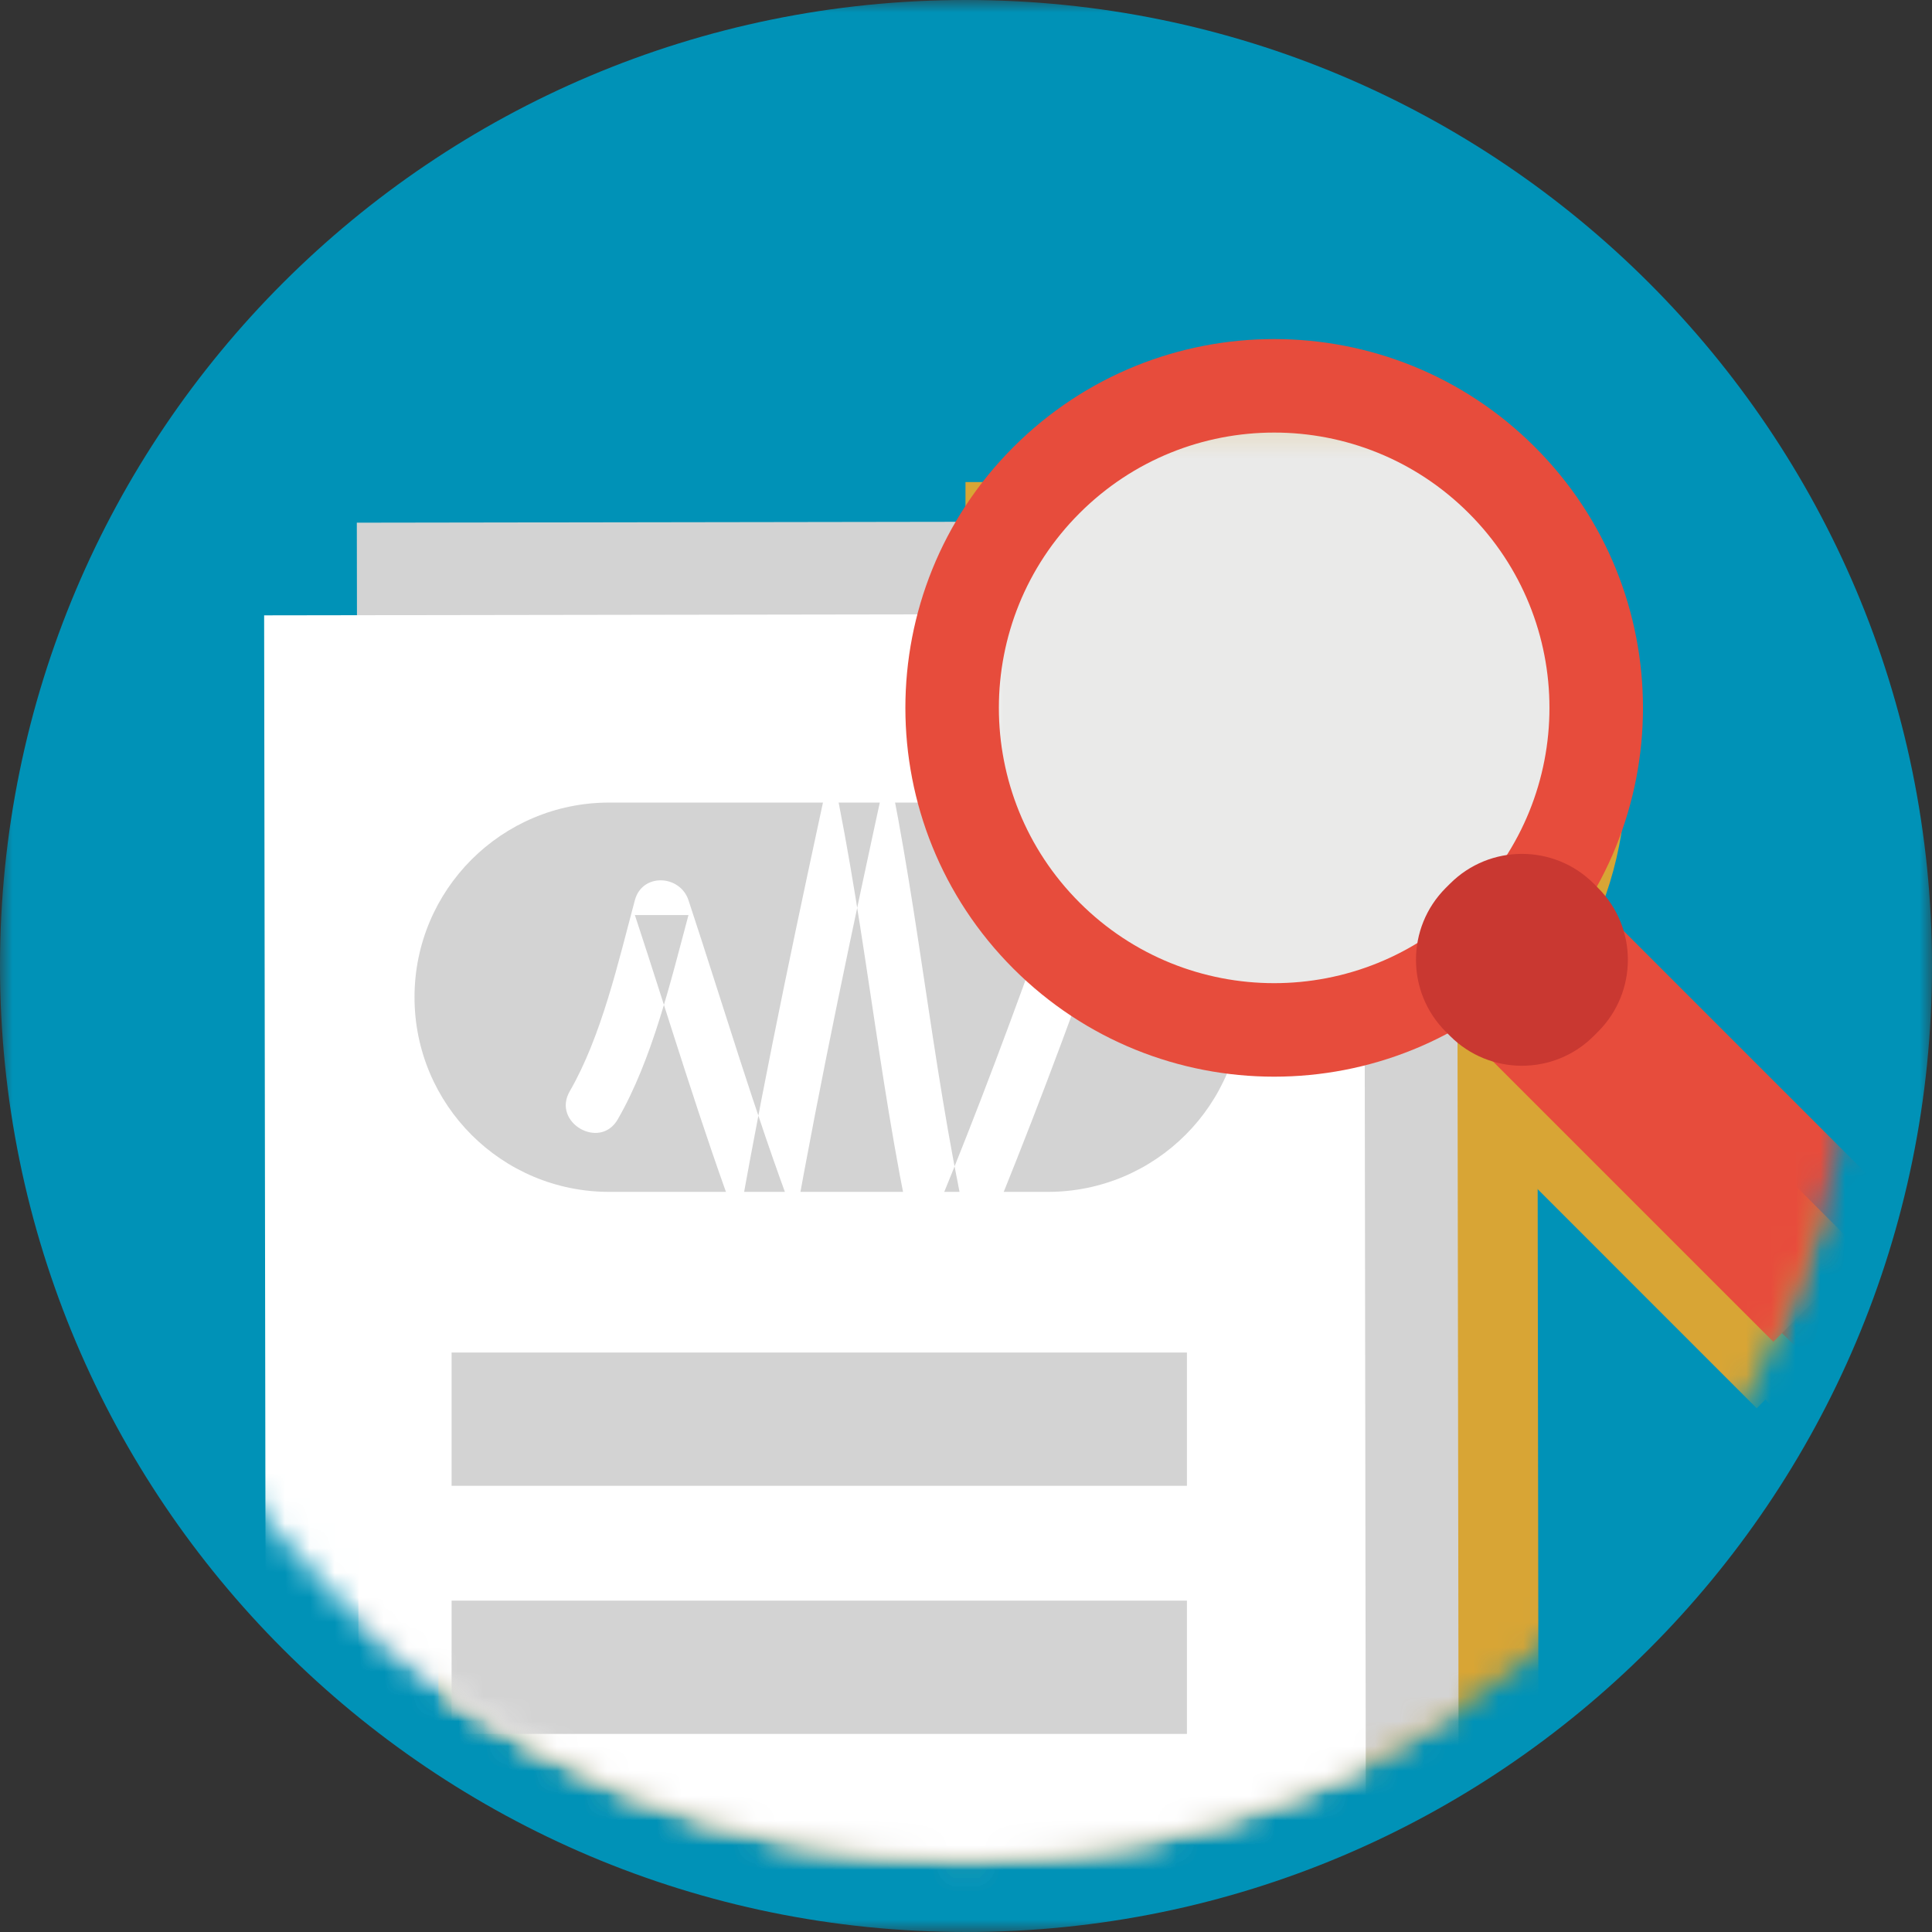 <svg width="78" height="78" viewBox="0 0 78 78" fill="none" xmlns="http://www.w3.org/2000/svg">
<rect x="0" y="0" width="78" height="78" fill="#333333" stroke="none"/>
<mask id="mask0_0_6425" style="mask-type:luminance" maskUnits="userSpaceOnUse" x="0" y="0" width="78" height="78">
<path fill-rule="evenodd" clip-rule="evenodd" d="M0 0H78V77.999H0V0Z" fill="white"/>
</mask>
<g mask="url(#mask0_0_6425)">
<path fill-rule="evenodd" clip-rule="evenodd" d="M78 39C78 60.539 60.538 78 39 78C17.461 78 -0 60.539 -0 39C-0 17.461 17.461 0 39 0C60.538 0 78 17.461 78 39" fill="#0092B7"/>
</g>
<mask id="mask1_0_6425" style="mask-type:luminance" maskUnits="userSpaceOnUse" x="3" y="3" width="72" height="73">
<path fill-rule="evenodd" clip-rule="evenodd" d="M3.017 39.068C3.017 58.939 19.127 75.05 39 75.05V75.05C58.873 75.05 74.982 58.939 74.982 39.068V39.068C74.982 19.195 58.873 3.084 39 3.084V3.084C19.127 3.084 3.017 19.195 3.017 39.068" fill="white"/>
</mask>
<g mask="url(#mask1_0_6425)">
<path fill-rule="evenodd" clip-rule="evenodd" d="M76.151 52.24L75.892 51.98C75.876 51.965 75.858 51.954 75.841 51.938L76.197 51.582L64.855 40.24C64.665 39.617 64.343 39.025 63.849 38.531L63.788 38.471C66.484 33.607 66.254 27.563 63.089 22.906V19.462H59.831C54.5 15.358 47.042 15.358 41.711 19.462H38.979V22.19C34.866 27.526 34.866 34.996 38.979 40.33V43.572H42.408C46.998 46.696 52.94 46.976 57.769 44.403L57.873 44.507C58.366 45.001 58.959 45.324 59.583 45.513L70.924 56.856L71.281 56.5C71.296 56.516 71.305 56.534 71.321 56.55L71.582 56.809C72.772 57.999 74.701 57.999 75.892 56.809L76.151 56.55C77.341 55.359 77.341 53.43 76.151 52.24" fill="#D8A535"/>
</g>
<mask id="mask2_0_6425" style="mask-type:luminance" maskUnits="userSpaceOnUse" x="3" y="3" width="72" height="73">
<path fill-rule="evenodd" clip-rule="evenodd" d="M3.017 39.068C3.017 58.939 19.127 75.05 39 75.05V75.05C58.873 75.05 74.982 58.939 74.982 39.068V39.068C74.982 19.195 58.873 3.084 39 3.084V3.084C19.127 3.084 3.017 19.195 3.017 39.068V39.068Z" fill="white"/>
</mask>
<g mask="url(#mask2_0_6425)">
<path fill-rule="evenodd" clip-rule="evenodd" d="M62.133 84.874L17.725 84.941L17.642 27.436L62.05 27.369L62.133 84.874Z" fill="#D8A535"/>
</g>
<mask id="mask3_0_6425" style="mask-type:luminance" maskUnits="userSpaceOnUse" x="3" y="3" width="72" height="73">
<path fill-rule="evenodd" clip-rule="evenodd" d="M3.017 39.068C3.017 58.939 19.127 75.05 39 75.05V75.05C58.873 75.05 74.982 58.939 74.982 39.068V39.068C74.982 19.195 58.873 3.084 39 3.084V3.084C19.127 3.084 3.017 19.195 3.017 39.068V39.068Z" fill="white"/>
</mask>
<g mask="url(#mask3_0_6425)">
<path fill-rule="evenodd" clip-rule="evenodd" d="M58.898 78.54L14.489 78.606L14.406 21.102L58.813 21.035L58.898 78.54Z" fill="#D3D3D3"/>
</g>
<mask id="mask4_0_6425" style="mask-type:luminance" maskUnits="userSpaceOnUse" x="3" y="3" width="72" height="73">
<path fill-rule="evenodd" clip-rule="evenodd" d="M3.017 39.068C3.017 58.939 19.127 75.05 39 75.05V75.05C58.873 75.05 74.982 58.939 74.982 39.068V39.068C74.982 19.195 58.873 3.084 39 3.084V3.084C19.127 3.084 3.017 19.195 3.017 39.068V39.068Z" fill="white"/>
</mask>
<g mask="url(#mask4_0_6425)">
<path fill-rule="evenodd" clip-rule="evenodd" d="M55.155 82.282L10.747 82.348L10.664 24.843L55.072 24.776L55.155 82.282Z" fill="white"/>
</g>
<mask id="mask5_0_6425" style="mask-type:luminance" maskUnits="userSpaceOnUse" x="3" y="3" width="72" height="73">
<path fill-rule="evenodd" clip-rule="evenodd" d="M3.017 39.068C3.017 58.939 19.127 75.05 39 75.05V75.05C58.873 75.05 74.982 58.939 74.982 39.068V39.068C74.982 19.195 58.873 3.084 39 3.084V3.084C19.127 3.084 3.017 19.195 3.017 39.068" fill="white"/>
</mask>
<g mask="url(#mask5_0_6425)">
<path fill-rule="evenodd" clip-rule="evenodd" d="M50.164 40.261C50.164 44.601 46.646 48.119 42.306 48.119H24.593C20.253 48.119 16.735 44.601 16.735 40.261C16.735 35.921 20.253 32.402 24.593 32.402H42.306C46.646 32.402 50.164 35.921 50.164 40.261" fill="#D3D3D3"/>
</g>
<mask id="mask6_0_6425" style="mask-type:luminance" maskUnits="userSpaceOnUse" x="3" y="3" width="72" height="73">
<path fill-rule="evenodd" clip-rule="evenodd" d="M3.017 39.068C3.017 58.939 19.127 75.05 39 75.05V75.05C58.873 75.05 74.982 58.939 74.982 39.068V39.068C74.982 19.195 58.873 3.084 39 3.084V3.084C19.127 3.084 3.017 19.195 3.017 39.068V39.068Z" fill="white"/>
</mask>
<g mask="url(#mask6_0_6425)">
<path fill-rule="evenodd" clip-rule="evenodd" d="M18.232 59.986H47.919V54.605H18.232V59.986Z" fill="#D3D3D3"/>
<path fill-rule="evenodd" clip-rule="evenodd" d="M18.232 70.003H47.919V64.622H18.232V70.003Z" fill="#D3D3D3"/>
<path fill-rule="evenodd" clip-rule="evenodd" d="M24.939 45.193C26.336 42.771 27.077 39.624 27.796 36.942H25.631C27.032 41.185 28.304 45.478 29.873 49.665C30.222 50.596 31.825 50.866 32.037 49.665C33.134 43.481 34.447 37.34 35.779 31.204H33.614C35.015 37.816 35.553 44.581 37.107 51.161C37.314 52.038 38.77 52.345 39.157 51.43C40.899 47.314 42.5 43.141 44.012 38.938C44.504 37.572 42.334 36.989 41.847 38.34C40.401 42.361 38.884 46.361 37.22 50.296C37.904 50.386 38.587 50.476 39.271 50.565C37.718 43.984 37.18 37.219 35.779 30.607C35.552 29.529 33.847 29.535 33.614 30.607C32.283 36.743 30.969 42.885 29.873 49.067H32.037C30.468 44.881 29.198 40.589 27.796 36.344C27.457 35.318 25.93 35.23 25.631 36.344C24.963 38.832 24.294 41.818 23.001 44.06C22.275 45.316 24.216 46.447 24.939 45.193" fill="white"/>
<mask id="mask7_0_6425" style="mask-type:luminance" maskUnits="userSpaceOnUse" x="40" y="17" width="24" height="24">
<path fill-rule="evenodd" clip-rule="evenodd" d="M40.023 17.153H63.759V40.889H40.023V17.153Z" fill="white"/>
</mask>
<g mask="url(#mask7_0_6425)">
<path fill-rule="evenodd" clip-rule="evenodd" d="M60.601 20.684C65.309 25.391 65.309 33.024 60.601 37.733C55.894 42.439 48.261 42.439 43.554 37.733C38.846 33.024 38.846 25.391 43.554 20.684C48.261 15.976 55.894 15.976 60.601 20.684" fill="#EAEAE9"/>
</g>
<path fill-rule="evenodd" clip-rule="evenodd" d="M76.821 49.558C78.011 50.748 78.011 52.678 76.821 53.868L76.562 54.127C75.372 55.318 73.442 55.318 72.252 54.127L71.991 53.868C70.802 52.678 70.802 50.748 71.991 49.558L72.252 49.299C73.442 48.108 75.372 48.108 76.562 49.299L76.821 49.558Z" fill="#C93831"/>
<path fill-rule="evenodd" clip-rule="evenodd" d="M59.3 36.438C54.959 40.778 47.923 40.778 43.583 36.438C39.242 32.097 39.242 25.06 43.583 20.72C47.923 16.379 54.959 16.378 59.3 20.72C63.641 25.06 63.641 32.097 59.3 36.438M40.913 18.05C35.099 23.864 35.099 33.292 40.913 39.107C46.727 44.922 56.156 44.922 61.97 39.107C67.785 33.292 67.785 23.864 61.97 18.05C56.156 12.235 46.727 12.235 40.913 18.05" fill="#E74C3C"/>
<path fill-rule="evenodd" clip-rule="evenodd" d="M76.868 48.9L71.595 54.173L59.292 41.87L64.565 36.598L76.868 48.9Z" fill="#E74C3C"/>
<path fill-rule="evenodd" clip-rule="evenodd" d="M64.519 35.85C66.122 37.452 66.122 40.048 64.519 41.65L64.344 41.826C62.743 43.428 60.145 43.428 58.544 41.826L58.367 41.65C56.767 40.048 56.767 37.452 58.367 35.85L58.544 35.674C60.145 34.073 62.743 34.073 64.344 35.674L64.519 35.85Z" fill="#C93831"/>
</g>
</svg>
